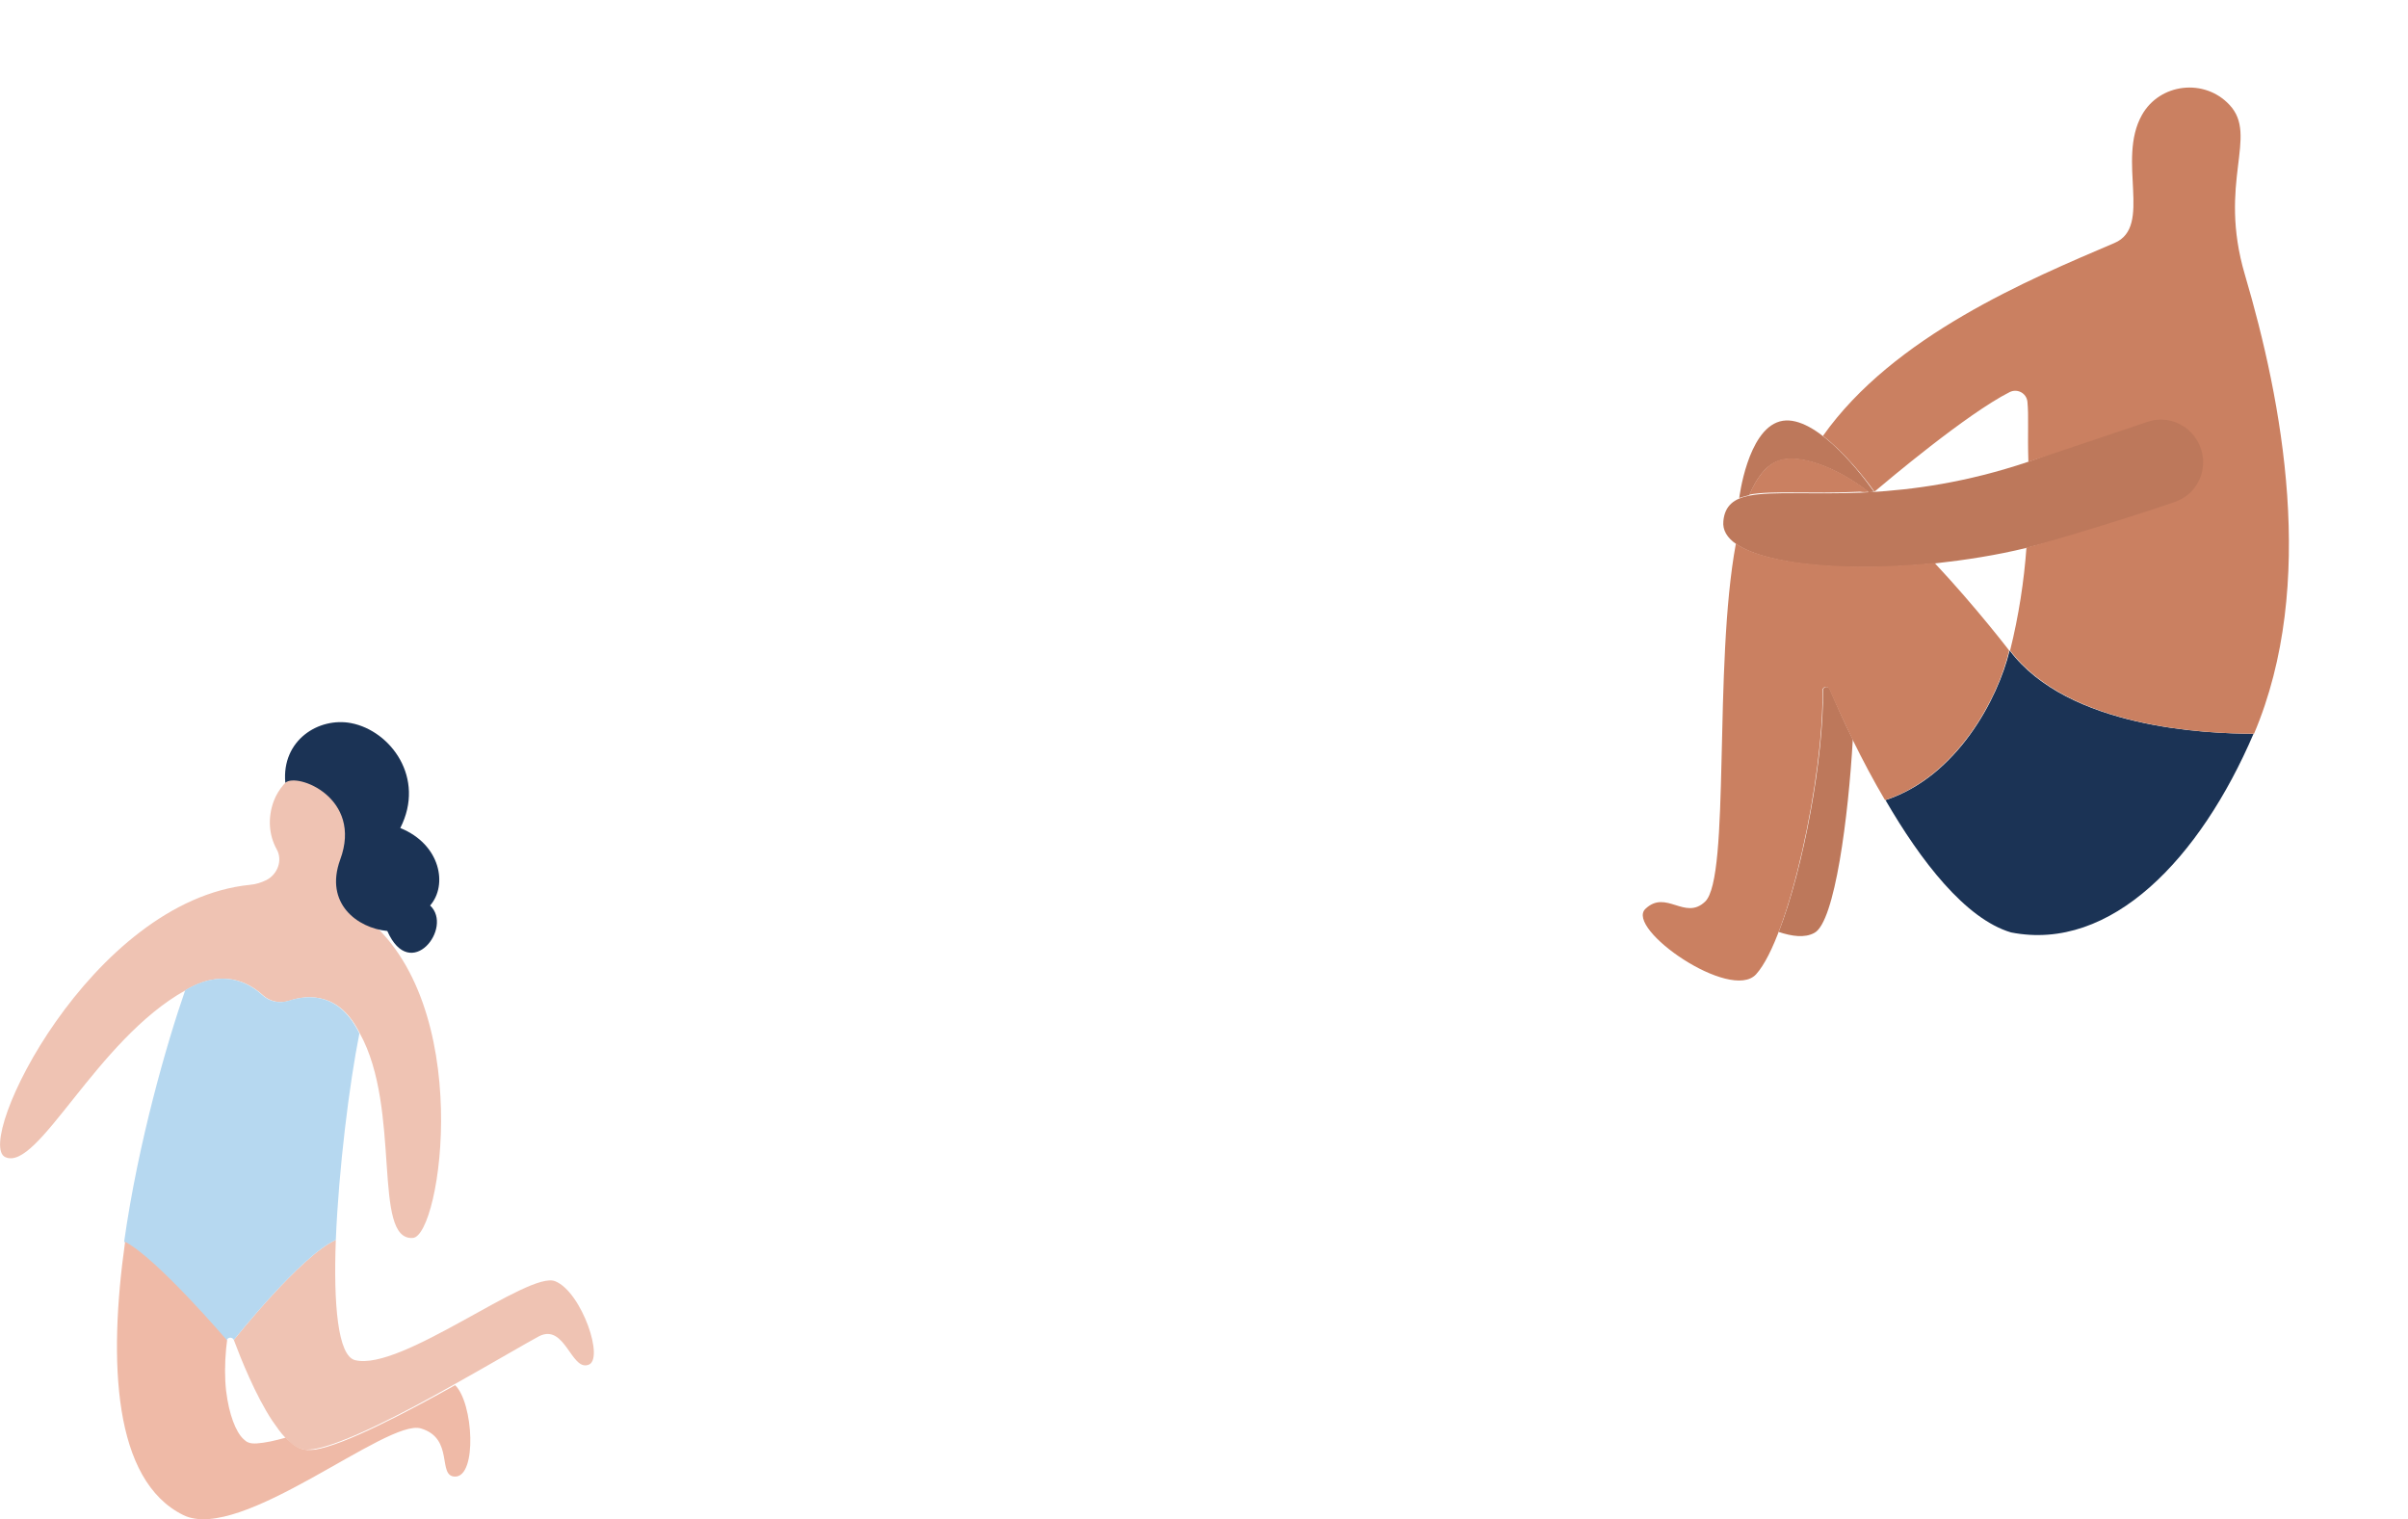 <?xml version="1.0" encoding="utf-8"?>
<!-- Generator: Adobe Illustrator 26.1.0, SVG Export Plug-In . SVG Version: 6.00 Build 0)  -->
<svg version="1.1" id="Ebene_1" xmlns="http://www.w3.org/2000/svg" xmlns:xlink="http://www.w3.org/1999/xlink" x="0px" y="0px"
	 viewBox="0 0 500.5 315.8" style="enable-background:new 0 0 500.5 315.8;" xml:space="preserve">
<style type="text/css">
	.st0{fill:#EFC3B3;}
	.st1{fill:#B6D8F0;}
	.st2{fill:#EFBAA7;}
	.st3{fill:#1B3355;}
	.st4{fill:#BD785B;}
	.st5{fill:#CA8061;}
</style>
<g>
	<path class="st0" d="M115.4,266.3c-5.5-2.3-32,18.8-41.6,16.4c-3.6-0.9-4.5-11.7-4-25c-7.4,3.4-21.1,20.7-21.2,20.8c0,0,0,0,0,0
		c1.5,4,4.5,11.5,8,16.8c0.9,1.3,1.8,2.6,2.7,3.5c0.2,0.2,0.5,0.5,0.7,0.7c0.9,0.9,1.9,1.5,2.8,1.7c0.6,0.2,1.4,0.1,2.4,0
		c6.1-1,18.5-7.4,29.1-13.4c8.4-4.7,15.7-9,17.8-10.1c5.3-2.6,6.6,7.1,10.1,6C125.8,282.8,120.9,268.5,115.4,266.3z"/>
	<path class="st0" d="M54.6,206.8c1.5,1.4,3.6,1.8,5.5,1.2c3.9-1.3,10.5-1.8,14.7,6.8c8.7,15.7,2.5,43.1,11,42.5
		c5.9-0.4,13.1-48.9-10.2-66.9c-1.5-1.2-2.5-2.4-3.1-3.5c-1.1-2.2-0.2-4.8,1.8-6.1c2.4-1.6,4.3-4,5.1-7.1c1.7-6.8-2.8-13.7-10-14.6
		c-5.3-0.7-10.6,2.4-12.5,7.4c-1.3,3.5-1,7.1,0.6,10c1.3,2.3,0.2,5.2-2.1,6.4c-1,0.5-2.2,0.9-3.4,1c-33.2,3.3-57.5,53.6-50.9,56.6
		c6.8,3.1,18.9-24.4,37.5-34.7C46.3,201.2,51.7,204.2,54.6,206.8z"/>
	<path class="st1" d="M47.1,278.7L47.1,278.7c0.1-0.8,1.2-0.9,1.5-0.2c0.1-0.1,13.8-17.4,21.2-20.8c0.6-14.7,2.8-32.4,4.9-42.9
		c-4.2-8.6-10.7-8.1-14.7-6.8c-1.9,0.6-4,0.2-5.5-1.2c-2.8-2.6-8.3-5.6-16-1c-3.8,10.9-9.8,31.7-12.7,52.3
		C32.5,261.6,47.1,278.7,47.1,278.7z"/>
	<path class="st2" d="M62.9,301.2c-0.9-0.2-1.9-0.8-2.8-1.7c-0.2-0.2-0.5-0.4-0.7-0.7c-1.1,0.3-2.2,0.6-3.2,0.8
		c-2.1,0.4-3.7,0.6-4.6,0.2c-0.3-0.1-0.7-0.4-1-0.7c-1.6-1.5-3-5.1-3.6-10c-0.3-2.6-0.3-5.6,0-8.8c0.1-0.6,0.1-1.1,0.2-1.7
		c0,0-14.6-17.1-21.2-20.5c-3.5,24.9-2.5,49.6,12.1,56.8c11.9,5.9,42.4-20.2,49.4-18c7,2.1,3.3,10,7.1,10c4.6,0,3.8-15.3,0-19
		c-10.6,5.9-23,12.4-29.1,13.4C64.3,301.4,63.5,301.4,62.9,301.2z"/>
	<path class="st3" d="M59.3,162.7c-0.8-8.9,7-13.7,13.7-12.4c8.2,1.6,15.5,11.4,10.2,21.8c8.4,3.4,9.9,11.9,6.2,16.1
		c4.9,4.6-4.1,16.2-8.9,5.3c-6.2-0.6-13.1-5.7-9.8-14.8C75.5,165.8,61.7,160.5,59.3,162.7z"/>
</g>
<g>
	<path class="st4" d="M453.4,81.2c-2,0.9-19.3,10.5-31.9,14.8c-12.8,4.3-23.9,5.8-33,6.3l0,0c-0.6,0-1.2,0.1-1.8,0.1
		c-10.4,0.4-18.2-0.3-23,0.6c-3.3,0.6-5.2,2.1-5.5,5.3c-0.2,1.9,0.8,3.5,2.7,4.8l0,0c6.5,4.4,23.4,5.9,41.3,4
		c6.3-0.7,12.8-1.7,18.9-3.2c7.8-1.9,33.7-9.1,41.6-12.8L453.4,81.2z"/>
	<path class="st4" d="M380.3,143.2c-0.3-0.7-1.4-0.5-1.4,0.3c0.2,13.7-4,36.9-9.2,50.2l0,0c2.7,0.9,5.4,1.3,7.4,0.2
		c4.3-2.2,7.1-24.4,8-40.2C383.2,149.9,381.6,146.2,380.3,143.2z"/>
	<path class="st4" d="M369.9,87.6c-6.7,1.9-8.4,15.9-8.4,15.9l0,0c0.6-0.2,1.3-0.4,2.1-0.6c1.5-3.5,3.3-6,5.8-7
		c4.3-1.8,12.4,1.2,19,6.4l0,0c0.3,0,0.7,0,1.1-0.1l0,0C385.9,97.1,376.6,85.7,369.9,87.6z"/>
	<path class="st5" d="M388.4,102.2c-6.6-5.2-14.8-8.2-19-6.4c-2.4,1-4.3,3.5-5.8,7c4.8-0.9,12.5-0.1,23-0.6
		C387.2,102.3,387.8,102.3,388.4,102.2z"/>
	<path class="st3" d="M417.7,135.2c-2.4,10-10.9,26.2-25.8,31.1c7.3,12.6,16.6,24.7,26.1,27.5c20.8,4.1,39.3-15.4,50.4-41.3
		C458.8,152.5,429.9,151.4,417.7,135.2z"/>
	<path class="st5" d="M360.8,113c-4.7,25.3-1.1,69.4-6.4,74.4c-4.2,4-8.1-2.6-12.4,1.5c-4.3,4.1,17.7,19.4,23,13.6
		c6.9-7.6,14.1-41.2,13.8-59c0-0.8,1.1-1,1.4-0.3c2.7,6.2,6.7,14.8,11.6,23.1c14.9-4.9,23.5-21.2,25.8-31.1c0,0-6.8-8.9-15.5-18.2
		C384.2,118.8,367.3,117.4,360.8,113z"/>
	<path class="st5" d="M466.6,57.1c-5.7-19.3,2.9-28.8-3.2-35.3c-5.2-5.6-14.5-4.5-18.2,2.1c-5.3,9.4,2.3,23.2-5.7,26.6
		c-17.8,7.6-45.9,19.3-60.6,40.1c4.4,3.4,8.6,8.6,10.7,11.6c2.6-2.2,19.2-16.2,28.1-20.7c1.6-0.8,3.5,0.2,3.7,2
		c0.3,3.1,0,6.3,0.2,12.5c3.8-1.3,17.7-5.9,24.7-8.3c5.4-1.9,11.1,1.9,11.6,7.7l0,0c0.3,4-2.1,7.6-5.8,8.9c-8,2.8-24.9,8-30.9,9.5
		c-0.5,6.9-1.6,14.2-3.4,21.4c12.3,16.2,41.1,17.3,50.7,17.3C481.7,121.4,474.3,83.2,466.6,57.1z"/>
</g>
</svg>
